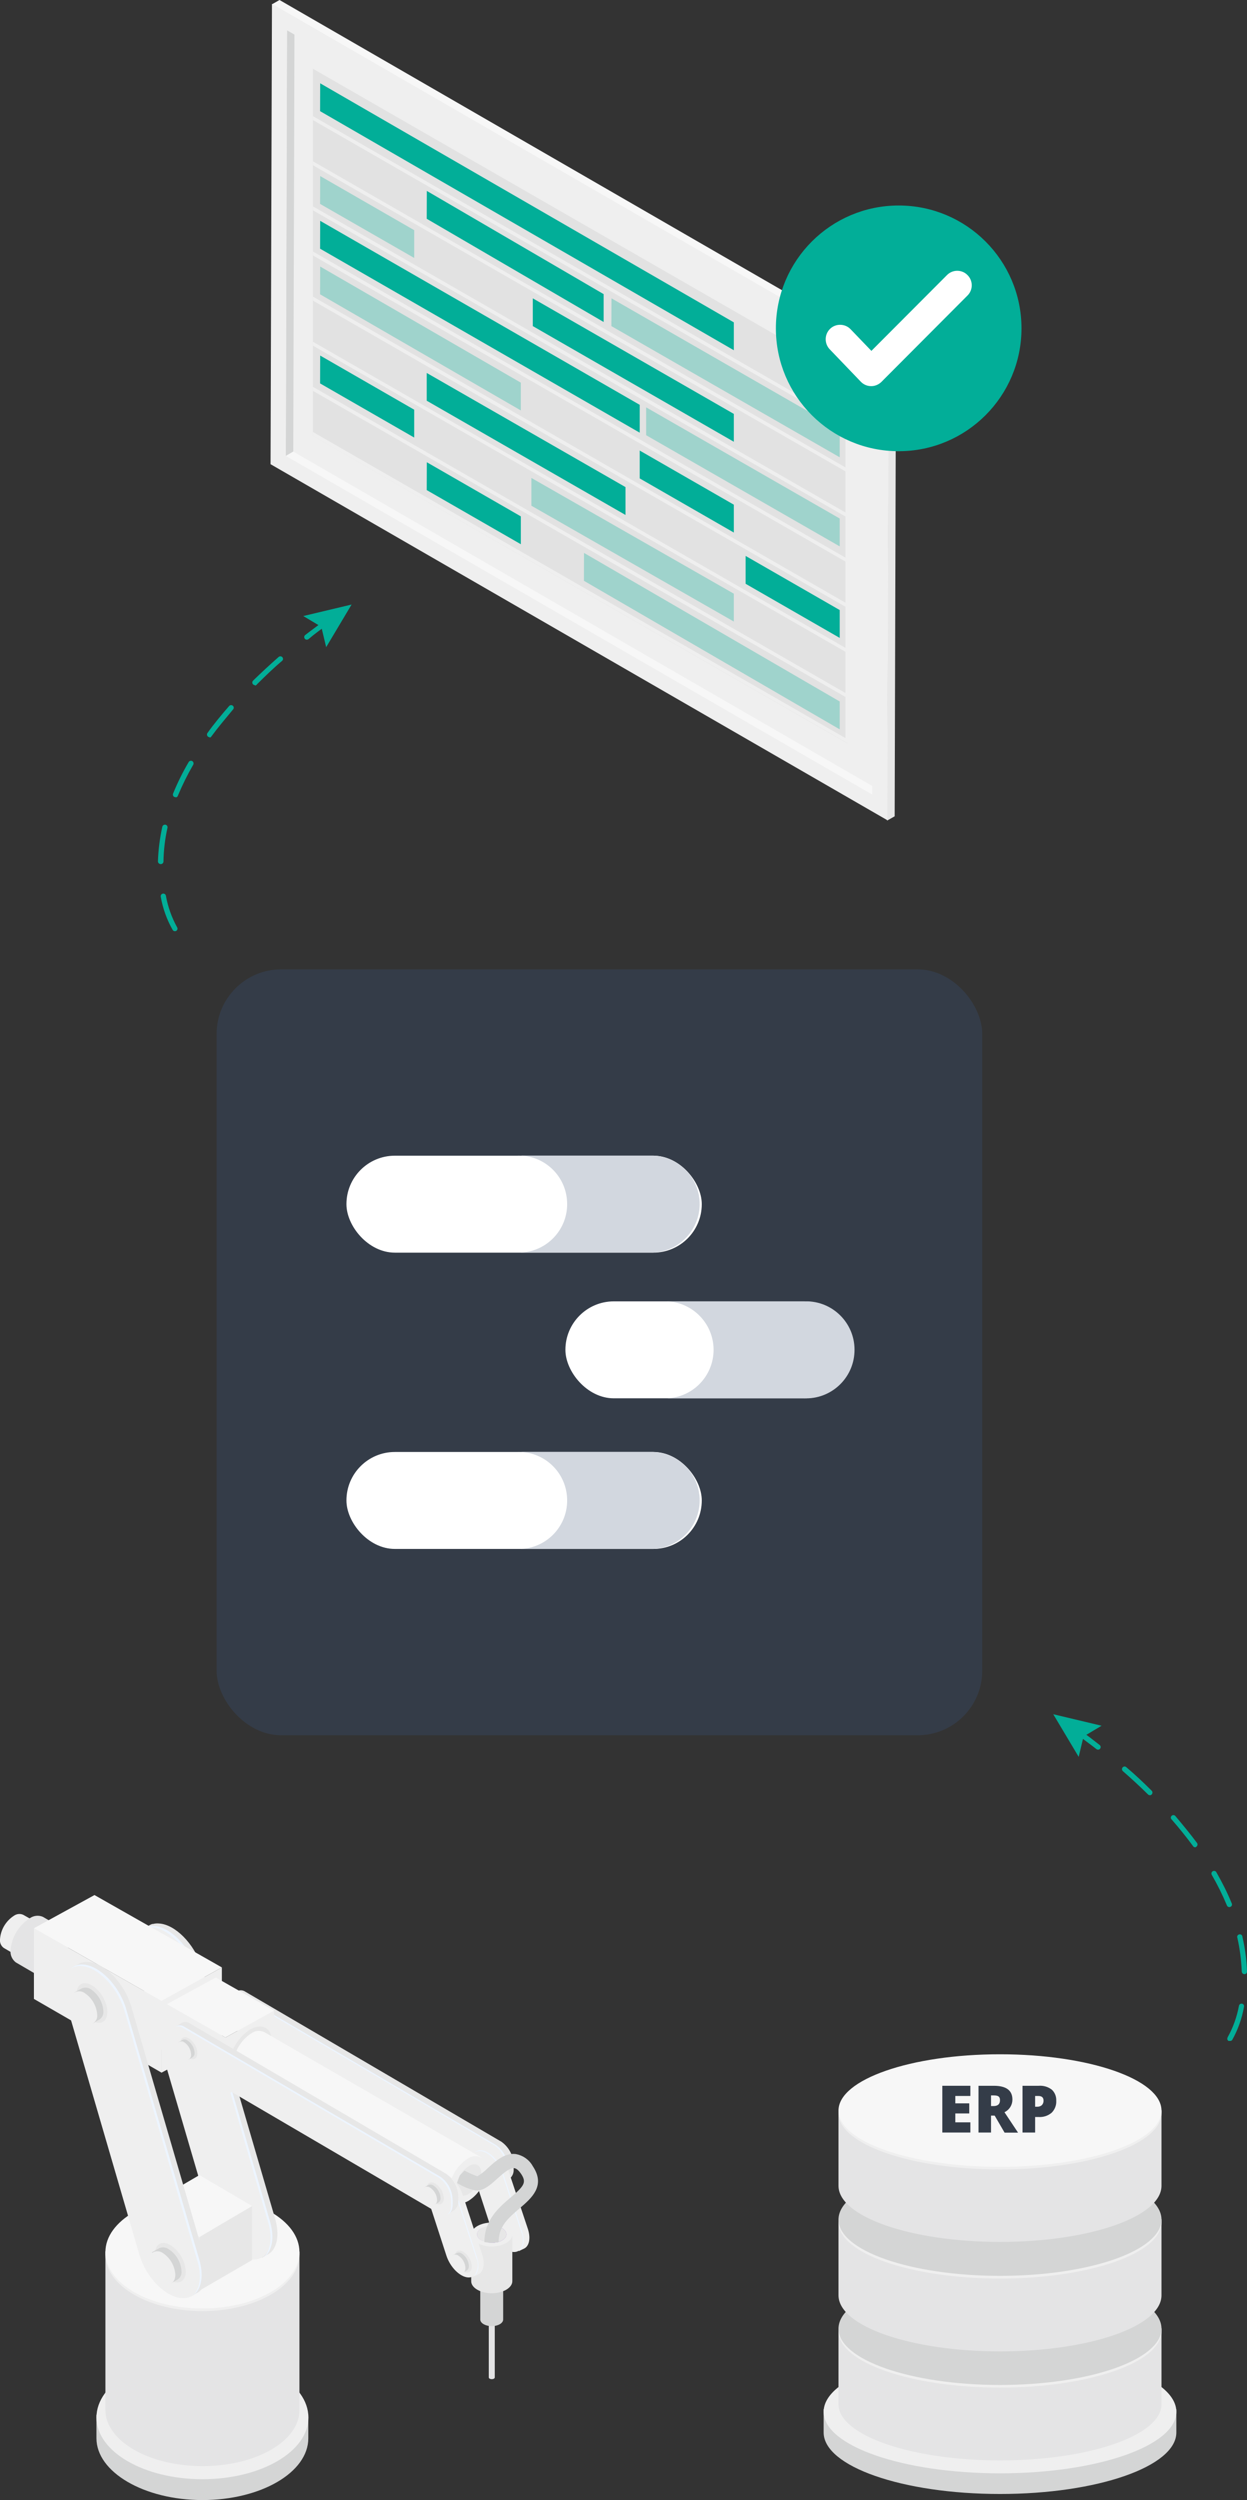 <?xml version="1.0" encoding="UTF-8"?><svg id="Ebene_2" xmlns="http://www.w3.org/2000/svg" xmlns:xlink="http://www.w3.org/1999/xlink" viewBox="0 0 133.43 267.4"><rect x="0" y="0" width="133.43" height="267.4" fill="#333333" stroke="none"/><defs><style>.cls-1{fill:#edf5ff;}.cls-2{fill:#fff;}.cls-3{fill:#d2d7df;}.cls-4{fill:#343c48;}.cls-5{fill:#c1c1c1;}.cls-5,.cls-6{isolation:isolate;opacity:.3;}.cls-7{fill:#e7e7e7;}.cls-6,.cls-8{fill:#02ae98;}.cls-9{fill:#e3e4e5;}.cls-10{fill:url(#Unbenannter_Verlauf);}.cls-11{fill:#e4e4e5;}.cls-12{fill:#f7f7f7;}.cls-13{fill:#efefef;}.cls-14{fill:#d4d5d5;}</style><linearGradient id="Unbenannter_Verlauf" x1="3818.2" y1="29.86" x2="3815.16" y2="29.86" gradientTransform="translate(3869.34 268.84) rotate(-180)" gradientUnits="userSpaceOnUse"><stop offset="0" stop-color="#bf9dd4"/><stop offset=".05" stop-color="#c6a7d8"/><stop offset=".11" stop-color="#d7c2e4"/><stop offset=".19" stop-color="#f4eef8"/><stop offset=".22" stop-color="#fff"/><stop offset=".25" stop-color="#f9f5fb"/><stop offset=".3" stop-color="#e9dbf1"/><stop offset=".36" stop-color="#d0b1e2"/><stop offset=".36" stop-color="#cfb0e1"/><stop offset=".42" stop-color="#b192d4"/><stop offset=".49" stop-color="#997aca"/><stop offset=".56" stop-color="#8b6bc4"/><stop offset=".61" stop-color="#8666c2"/><stop offset=".75" stop-color="#916dc4"/><stop offset="1" stop-color="#ae81cb"/><stop offset="1" stop-color="#ae81cb"/></linearGradient></defs><g id="Ebene_1-2"><g id="Ebene_1-3"><path class="cls-14" d="M88.13,257.68h37.74v2.4h0v.09c0,3.64-8.45,6.58-18.87,6.58s-18.87-2.94-18.87-6.58v-.09h0v-2.4Z"/><ellipse class="cls-13" cx="107" cy="257.96" rx="18.87" ry="6.58"/><path class="cls-11" d="M89.72,249.03h34.56v8.05h0v.08c0,3.32-7.74,6-17.28,6s-17.28-2.7-17.28-6v-.08h0v-8.05Z"/><ellipse class="cls-13" cx="107" cy="249.35" rx="17.28" ry="6.02"/><ellipse class="cls-14" cx="107" cy="249.07" rx="17.28" ry="6.02"/><path class="cls-11" d="M89.72,237.36h34.56v8.06h0v.08c0,3.33-7.74,6-17.28,6s-17.28-2.69-17.28-6v-.08h0v-8.06Z"/><ellipse class="cls-13" cx="107" cy="237.69" rx="17.28" ry="6.02"/><ellipse class="cls-14" cx="107" cy="237.4" rx="17.28" ry="6.02"/><path class="cls-11" d="M89.72,225.7h34.56v8h0v.09c0,3.32-7.74,6-17.28,6s-17.28-2.7-17.28-6v-.09h0v-8Z"/><ellipse class="cls-13" cx="107" cy="226.02" rx="17.28" ry="6.02"/><ellipse class="cls-12" cx="107" cy="225.74" rx="17.28" ry="6.02"/><path class="cls-4" d="M103.83,228.09h-3v-5h3v1.09h-1.61v.79h1.49v1.08h-1.49v.95h1.61v1.09Z"/><path class="cls-4" d="M106.04,226.27v1.82h-1.34v-5h1.63c1.35,0,2,.5,2,1.48,0,.58-.33,1.1-.85,1.35l1.45,2.18h-1.44l-1.06-1.82h-.39Zm0-1.01h.26c.47,0,.7-.21,.7-.63s-.23-.51-.69-.51h-.27v1.14Z"/><path class="cls-4" d="M113.02,224.68c.03,.48-.15,.95-.49,1.29-.39,.33-.88,.49-1.39,.46h-.38v1.66h-1.35v-5h1.73c.51-.04,1.01,.11,1.41,.42,.32,.3,.49,.73,.47,1.17Zm-2.26,.65h.24c.18,0,.35-.05,.48-.17,.12-.13,.19-.3,.18-.48,0-.33-.18-.5-.55-.5h-.35v1.15Z"/><path class="cls-14" d="M10.32,258.29h22.67v2.41h0v.09c0,3.65-5.07,6.61-11.33,6.61s-11.34-3-11.34-6.61v-.09h0v-2.41Z"/><ellipse class="cls-13" cx="21.66" cy="258.57" rx="11.34" ry="6.6"/><path class="cls-11" d="M11.28,240.82h20.76v16.86h0v.09c0,3.34-4.65,6-10.38,6s-10.38-2.7-10.38-6v-.09h0v-16.86Z"/><ellipse class="cls-13" cx="21.66" cy="241.15" rx="10.38" ry="6.04"/><ellipse class="cls-12" cx="21.66" cy="240.87" rx="10.38" ry="6.04"/><path class="cls-13" d="M0,207.42c-.04,.36,.11,.72,.41,.93l2.17,1.27c.26,.15,.1-.18,.5-.42,.86-.56,1.41-1.49,1.46-2.52,0-.46,.43-.46,.17-.62l-2.23-1.26c-.33-.15-.71-.1-1,.11-.86,.56-1.41,1.49-1.48,2.51Z"/><path class="cls-11" d="M1.13,208.62c-.05,.49,.17,.97,.56,1.27l3,1.75c.36,.2,.13-.26,.67-.58,1.18-.76,1.92-2.04,2-3.44,0-.63,.58-.64,.23-.85l-3-1.75c-.46-.2-.99-.14-1.4,.15-1.2,.76-1.96,2.04-2.06,3.45Z"/><path class="cls-7" d="M15.4,206.5l-.09-.22,.55-.28c.13-.09,.28-.17,.44-.22h.08c.2-.05,.41-.07,.62-.05h0c1.73,.09,3.77,2.15,4.56,4.59l7.82,26.78c.63,2,.25,3.59-.82,4.09l-.54,.31-.06-.16h-.29c-1.73-.1-3.77-2.15-4.56-4.59l-7.81-26.79c-.47-1.11-.44-2.38,.1-3.46Z"/><path class="cls-13" d="M27.01,241.67h0c1.73,.09,2.5-1.81,1.71-4.25l-7.81-26.78c-.79-2.44-2.83-4.5-4.56-4.59h0c-1.73-.1-2.5,1.8-1.71,4.24l7.85,26.79c.75,2.44,2.79,4.49,4.52,4.59Z"/><path class="cls-1" d="M28.64,237.52l-7.81-26.79c-.79-2.44-2.83-4.49-4.56-4.59-.4-.03-.79,.07-1.12,.29,.36-.32,.83-.48,1.31-.44,1.73,.09,3.78,2.15,4.56,4.59l7.82,26.84c.58,1.82,.31,3.34-.59,4,.74-.79,.94-2.22,.39-3.9Z"/><polygon class="cls-13" points="21.35 239.26 21.35 245 15.7 241.72 15.7 235.93 21.35 239.26"/><polygon class="cls-7" points="21.34 239.26 21.34 245 26.97 241.73 26.97 235.95 21.34 239.26"/><polygon class="cls-12" points="26.97 235.95 21.34 239.26 15.7 235.93 21.34 232.64 26.97 235.95"/><path class="cls-13" d="M53,229.47l-27.43-16.05c-.72-.41-1.29,0-1.29,1v.45c.01,.98,.49,1.9,1.29,2.47l27.43,16.08c.71,.41,1.29,0,1.29-1v-.45c0-.99-.49-1.92-1.29-2.5Z"/><path class="cls-7" d="M53.66,229.08l-27.42-16.06c-.24-.16-.54-.19-.81-.08h0l-.71,.41h0c.27-.13,.6-.11,.85,.06l27.43,16.06c.79,.57,1.27,1.49,1.29,2.47v.48c.04,.37-.1,.74-.36,1l.39-.26c.42-.21,.67-.65,.64-1.11v-.45c0-1-.49-1.94-1.3-2.52Z"/><path class="cls-1" d="M53.07,229.42l-27.43-16.07c-.27-.19-.64-.19-.91,0,.25-.09,.53-.07,.76,.07l27.43,16.06c.8,.57,1.28,1.49,1.29,2.47v.47c.03,.37-.11,.74-.38,1,.33-.13,.54-.51,.54-1.09v-.45c-.02-.98-.5-1.89-1.3-2.46Z"/><path class="cls-13" d="M50.93,230.21v-.11l.28-.14c.17-.09,.34-.16,.52-.22h0c.1-.01,.21-.01,.31,0h0c.89,0,1.93,1.1,2.34,2.35l2.11,6.33c.32,1,.13,1.83-.42,2.09l-.57,.27v-.08h-.15c-.89-.05-1.93-1.1-2.34-2.35l-2.07-6.36c-.26-.56-.26-1.21-.01-1.78Z"/><path class="cls-13" d="M54.94,240.87h0c.89,.05,1.28-.92,.88-2.17l-2.07-6.37c-.4-1.25-1.45-2.3-2.34-2.35h0c-.88-.05-1.27,.93-.87,2.18l2.07,6.36c.4,1.25,1.45,2.3,2.33,2.35Z"/><path class="cls-1" d="M55.78,238.74l-2.07-6.32c-.4-1.25-1.45-2.3-2.34-2.35-.2-.01-.4,.04-.57,.15,.18-.17,.42-.25,.67-.23,.89,.05,1.94,1.1,2.34,2.35l2.07,6.37c.3,.93,.16,1.71-.3,2,.43-.57,.51-1.33,.2-1.97Z"/><path class="cls-11" d="M52.94,247.01h-.64v7.27h0c0,.11,.14,.19,.32,.19s.32-.08,.32-.19h0v-7.27Z"/><path class="cls-14" d="M51.39,244.32h2.45v3.77h0c0,.39-.55,.71-1.22,.71s-1.23-.32-1.23-.71h0v-3.77Z"/><path class="cls-7" d="M50.42,238.99h4.4v5h0c0,.71-1,1.29-2.2,1.29s-2.2-.58-2.2-1.28h0v-5.01Z"/><path class="cls-13" d="M54.82,239c0,.7-1,1.28-2.2,1.28s-2.2-.58-2.2-1.28,1-1.28,2.2-1.28,2.2,.57,2.2,1.28Z"/><path class="cls-10" d="M54.19,238.98c0,.5-.7,.91-1.57,.91s-1.58-.41-1.58-.91,.71-.92,1.58-.92,1.57,.41,1.57,.92Z"/><path class="cls-7" d="M54.19,238.98c0,.5-.7,.91-1.57,.91s-1.58-.41-1.58-.91,.71-.92,1.58-.92,1.57,.41,1.57,.92Z"/><path class="cls-13" d="M51.04,242.09c0,.69-.49,1-1.09,.62-.64-.42-1.05-1.12-1.09-1.88,0-.69,.49-1,1.09-.62,.64,.42,1.05,1.12,1.09,1.88Z"/><path class="cls-9" d="M50,240.18c-.22-.15-.5-.19-.75-.09,.23-.04,.47,0,.66,.13,.64,.42,1.05,1.12,1.09,1.88,.03,.29-.1,.57-.35,.72,.3-.12,.49-.43,.44-.75-.04-.77-.45-1.47-1.09-1.89Z"/><polygon class="cls-13" points="17.29 214.01 17.29 221.69 3.63 213.8 3.63 206.24 17.29 214.01"/><polygon class="cls-13" points="17.28 214.01 17.28 221.69 23.74 218.2 23.74 210.43 17.28 214.01"/><polygon class="cls-12" points="23.74 210.43 17.28 214.01 3.63 206.24 10.11 202.69 23.74 210.43"/><polygon class="cls-13" points="24.13 217.93 24.13 224.12 17.86 220.46 17.86 214.36 24.13 217.93"/><polygon class="cls-13" points="24.12 217.93 24.12 224.12 29.33 221.31 29.33 215.05 24.12 217.93"/><polygon class="cls-12" points="29.33 215.05 24.12 217.93 17.86 214.36 23.09 211.51 29.33 215.05"/><path class="cls-7" d="M24.49,221.05c0,1.46,1,2,2.3,1.31,1.37-.89,2.22-2.37,2.3-4,0-1.46-1-2-2.3-1.31-1.37,.88-2.23,2.37-2.3,4Z"/><path class="cls-12" d="M24.95,220.83c-.05,.48,.15,.95,.54,1.24l23.21,13.43c.35,.2,.12-.25,.66-.56,1.14-.74,1.86-1.99,1.94-3.35,0-.61,.57-.61,.22-.82l-23.27-13.44c-.45-.19-.97-.14-1.36,.15-1.14,.74-1.86,1.99-1.94,3.35Z"/><path class="cls-13" d="M48.2,234.28c0,1.23,.87,1.73,1.94,1.11,1.15-.74,1.87-1.99,1.95-3.35,0-1.24-.87-1.73-1.95-1.11-1.14,.74-1.86,1.99-1.94,3.35Z"/><path class="cls-7" d="M48.82,233.91c0,.84,.59,1.18,1.32,.76,.78-.49,1.28-1.33,1.35-2.25,0-.83-.59-1.17-1.31-.75-.78,.49-1.29,1.32-1.36,2.24Z"/><path class="cls-13" d="M50.05,230.88c.39-.28,.89-.34,1.33-.16-.4-.08-.82,0-1.16,.23-1.16,.73-1.91,1.98-2,3.35-.06,.51,.19,1,.62,1.27-.48-.13-.78-.6-.78-1.33,.09-1.37,.83-2.62,1.99-3.36Z"/><path class="cls-7" d="M7.82,210.63l-.08-.22,.55-.27c.13-.1,.28-.18,.43-.23h.09c.2-.06,.41-.08,.62-.06h0c1.73,.09,3.77,2.15,4.56,4.59l7.81,26.78c.64,2,.26,3.59-.82,4.09l-.53,.31-.06-.2h-.29c-1.73-.1-3.77-2.15-4.56-4.59l-7.82-26.79c-.45-1.1-.41-2.34,.1-3.41Z"/><path class="cls-13" d="M19.49,245.8h0c1.73,.1,2.5-1.8,1.71-4.24l-7.81-26.79c-.79-2.44-2.83-4.5-4.56-4.59h0c-1.73-.1-2.5,1.81-1.71,4.25l7.81,26.78c.74,2.44,2.78,4.5,4.56,4.59Z"/><path class="cls-1" d="M21.07,241.65l-7.81-26.78c-.79-2.44-2.83-4.5-4.56-4.59-.39-.03-.79,.07-1.12,.28,.36-.32,.83-.48,1.31-.44,1.73,.1,3.77,2.15,4.56,4.59l7.82,26.79c.58,1.82,.31,3.34-.59,4,.74-.74,.94-2.16,.39-3.85Z"/><path class="cls-7" d="M19.88,242.97c0,1-.74,1.47-1.65,.94-.97-.63-1.58-1.68-1.65-2.84,0-1.05,.74-1.47,1.65-.94,.97,.63,1.58,1.68,1.65,2.84Z"/><ellipse class="cls-7" cx="9.84" cy="214.24" rx="1.34" ry="2.33" transform="translate(-106.78 34.25) rotate(-30.31)"/><path class="cls-14" d="M11.06,215.12c.03,.34-.11,.66-.39,.86l-.68,.41c-.25,.13-.09-.18-.47-.39-.8-.52-1.3-1.39-1.35-2.34,0-.43-.4-.43-.16-.58l.73-.4c.33-.15,.71-.11,1,.1,.78,.53,1.27,1.4,1.32,2.34Z"/><path class="cls-13" d="M10.33,215.54c0,.86-.61,1.2-1.36,.77-.8-.52-1.3-1.39-1.35-2.34,0-.86,.6-1.21,1.35-.78,.8,.52,1.31,1.39,1.36,2.35Z"/><path class="cls-13" d="M9.04,213.16c-.27-.19-.62-.23-.93-.11,.28-.07,.58,0,.81,.16,.8,.52,1.3,1.39,1.36,2.34,.04,.36-.13,.7-.43,.89,.38-.15,.6-.54,.55-.94-.06-.95-.56-1.82-1.36-2.34Z"/><path class="cls-14" d="M19.42,242.93c.04,.33-.11,.66-.38,.86l-.69,.4c-.24,.14-.09-.17-.46-.39-.83-.52-1.35-1.41-1.4-2.38,0-.42-.39-.43-.15-.57l.74-.41c.31-.12,.66-.08,.94,.11,.83,.52,1.35,1.41,1.4,2.38Z"/><path class="cls-13" d="M18.7,243.34c0,.86-.61,1.21-1.36,.78-.8-.52-1.31-1.39-1.36-2.35,0-.86,.61-1.2,1.36-.77,.8,.52,1.3,1.39,1.36,2.34Z"/><path class="cls-13" d="M17.41,240.97c-.27-.19-.62-.24-.93-.12,.28-.05,.57,0,.81,.16,.8,.52,1.31,1.39,1.36,2.35,.04,.35-.13,.69-.43,.88,.33-.09,.54-.42,.54-.93-.05-.95-.55-1.82-1.35-2.34Z"/><path class="cls-13" d="M48.73,234.96c0,.69-.49,1-1.09,.62-.64-.42-1.05-1.12-1.09-1.88,0-.69,.49-1,1.09-.62,.64,.42,1.05,1.12,1.09,1.88Z"/><path class="cls-9" d="M47.69,233.05c-.22-.15-.49-.19-.74-.09,.23-.04,.46,0,.65,.13,.64,.42,1.05,1.12,1.09,1.88,.03,.29-.1,.57-.35,.72,.3-.12,.49-.43,.44-.75-.04-.77-.44-1.47-1.09-1.89Z"/><path class="cls-13" d="M46.07,232.93v-.11l.28-.14c.17-.09,.34-.16,.52-.23h0c.11-.02,.21-.02,.32,0h0c.89,0,1.93,1.1,2.34,2.35l2.07,6.36c.32,1,.13,1.84-.42,2.1l-.57,.26v-.07h-.15c-.89-.05-1.93-1.1-2.34-2.35l-2.07-6.37c-.25-.57-.25-1.23,.02-1.8Z"/><path class="cls-13" d="M50.09,243.59h0c.89,.05,1.28-.93,.88-2.18l-2.07-6.36c-.41-1.25-1.45-2.3-2.34-2.35h0c-.88-.05-1.27,.92-.87,2.17l2.07,6.37c.4,1.25,1.45,2.3,2.33,2.35Z"/><path class="cls-1" d="M50.93,241.42l-2.07-6.36c-.4-1.25-1.45-2.3-2.34-2.35-.2-.01-.4,.04-.57,.15,.18-.17,.42-.25,.67-.23,.89,.05,1.93,1.1,2.34,2.35l2.07,6.44c.3,.94,.16,1.72-.3,2,.45-.57,.52-1.35,.2-2Z"/><path class="cls-13" d="M47.07,232.89l-27.43-16.06c-.71-.41-1.29,0-1.29,1v.44c.01,.98,.49,1.9,1.29,2.47l27.43,16.06c.71,.41,1.29,0,1.29-1v-.44c-.01-.98-.49-1.9-1.29-2.47Z"/><path class="cls-7" d="M47.73,232.5l-27.42-16.08c-.24-.17-.54-.2-.81-.09h0l-.7,.42h0c.27-.15,.6-.12,.85,.06l27.43,16.06c.8,.57,1.28,1.49,1.29,2.47v.44c.03,.37-.1,.74-.36,1l.4-.26c.41-.21,.66-.65,.63-1.12v-.44c-.02-.98-.51-1.89-1.31-2.46Z"/><path class="cls-1" d="M47.14,232.83l-27.43-16.06c-.27-.19-.64-.19-.91,0,.26-.08,.54-.04,.76,.11l27.42,16.06c.8,.57,1.28,1.49,1.3,2.47v.45c.03,.38-.11,.75-.39,1,.33-.12,.54-.51,.54-1.09v-.44c0-.99-.48-1.92-1.29-2.5Z"/><path class="cls-7" d="M47.49,235.13c0,.58-.41,.81-.91,.52-.54-.35-.89-.94-.92-1.58,0-.58,.41-.82,.92-.52,.54,.35,.88,.94,.91,1.58Z"/><path class="cls-14" d="M53.35,239.81l-.77,.08-.75-.08c0-2.38,1.56-3.71,2.82-4.78,1.44-1.23,1.71-1.6,1.12-2.5-.18-.27-.46-.6-.75-.63-.49-.07-1.22,.6-1.82,1.13-.83,.76-1.7,1.53-2.66,1.17-.58-.15-1.13-.39-1.63-.72l.29-.8,.49-.5c0-.06,.26,.17,1.38,.59,.41-.24,.79-.53,1.12-.87,.86-.78,1.84-1.66,3-1.51,.77,.14,1.44,.61,1.82,1.3,1.41,2.11-.15,3.43-1.4,4.5s-2.26,1.94-2.26,3.62Z"/><path class="cls-14" d="M47.14,235.08c.02,.19-.06,.37-.21,.48l-.39,.23c-.14,.08,0-.1-.26-.22-.45-.29-.74-.78-.77-1.32,0-.24-.22-.24-.08-.32l.41-.23c.18-.08,.38-.06,.54,.06,.45,.29,.73,.78,.76,1.32Z"/><path class="cls-13" d="M46.73,235.31c0,.49-.34,.68-.76,.44-.45-.3-.73-.78-.77-1.32,0-.49,.35-.68,.77-.44,.45,.3,.73,.79,.76,1.32Z"/><path class="cls-13" d="M46,233.97c-.15-.1-.35-.13-.52-.06,.16-.04,.33,0,.46,.09,.45,.29,.73,.78,.76,1.32,.02,.2-.07,.39-.24,.5,.19-.05,.31-.24,.31-.53-.03-.54-.32-1.03-.77-1.32Z"/><path class="cls-7" d="M50.49,242.42c0,.58-.41,.82-.92,.53-.54-.36-.88-.94-.92-1.59,0-.58,.42-.81,.92-.52,.54,.35,.89,.94,.92,1.58Z"/><path class="cls-14" d="M50.17,242.35c.02,.19-.06,.37-.21,.49l-.38,.22c-.15,.08-.06-.09-.27-.21-.45-.3-.73-.79-.76-1.32,0-.24-.22-.24-.09-.32l.42-.23c.17-.08,.38-.06,.53,.05,.45,.3,.73,.79,.76,1.32Z"/><path class="cls-13" d="M49.77,242.59c0,.48-.35,.68-.77,.43-.45-.29-.73-.78-.76-1.32,0-.48,.34-.68,.76-.43,.45,.29,.74,.78,.77,1.32Z"/><path class="cls-13" d="M49.04,241.25c-.15-.11-.35-.13-.52-.06,.16-.03,.32,0,.45,.09,.45,.29,.74,.77,.77,1.31,.02,.2-.07,.39-.24,.5,.18,0,.3-.23,.3-.52-.03-.54-.31-1.03-.76-1.32Z"/><path class="cls-7" d="M21.12,219.6c0,.59-.41,.82-.91,.53-.54-.35-.89-.94-.92-1.58,0-.59,.41-.82,.92-.53,.54,.35,.88,.94,.91,1.58Z"/><path class="cls-14" d="M20.82,219.55c.02,.19-.06,.37-.21,.49l-.39,.23c-.14,.07,0-.1-.26-.22-.45-.3-.73-.78-.77-1.32,0-.24-.22-.24-.08-.32l.41-.23c.18-.08,.38-.06,.54,.06,.45,.29,.73,.78,.76,1.31Z"/><path class="cls-13" d="M20.41,219.79c0,.48-.34,.68-.76,.43-.45-.29-.74-.78-.77-1.31,0-.49,.35-.68,.77-.44,.45,.29,.73,.78,.76,1.32Z"/><path class="cls-13" d="M19.69,218.42c-.15-.11-.35-.13-.53-.06,.16-.04,.33,0,.46,.09,.45,.29,.73,.78,.76,1.32,.02,.2-.07,.39-.24,.5,.21-.08,.34-.3,.31-.53-.03-.54-.31-1.03-.76-1.32Z"/><rect class="cls-4" x="23.18" y="103.68" width="81.92" height="81.92" rx="6.91" ry="6.91"/><rect class="cls-2" x="37.07" y="123.61" width="38.02" height="10.37" rx="5.18" ry="5.18"/><path class="cls-3" d="M69.91,123.6h-14.64c2.86-.13,5.29,2.09,5.41,4.96,.13,2.86-2.09,5.29-4.96,5.41-.15,0-.3,0-.46,0h14.64c2.86-.13,5.08-2.55,4.96-5.41-.12-2.69-2.27-4.84-4.96-4.96Z"/><rect class="cls-2" x="37.07" y="155.3" width="38.02" height="10.37" rx="5.18" ry="5.18"/><path class="cls-3" d="M69.91,155.3h-14.64c2.86-.13,5.29,2.09,5.41,4.96,.13,2.86-2.09,5.29-4.96,5.41-.15,0-.3,0-.46,0h14.64c2.86-.13,5.08-2.55,4.96-5.41-.12-2.69-2.27-4.84-4.96-4.96Z"/><rect class="cls-2" x="60.5" y="139.19" width="30.71" height="10.37" rx="5.18" ry="5.18"/><path class="cls-3" d="M86.02,139.19h-14.63c2.86,.13,5.08,2.55,4.96,5.41-.12,2.69-2.27,4.84-4.96,4.96h14.63c2.86,.13,5.29-2.09,5.41-4.96,.13-2.86-2.09-5.29-4.96-5.41-.15,0-.3,0-.46,0Z"/><polygon class="cls-13" points="94.66 38.77 94.52 86.15 30.17 49 30.31 1.62 94.66 38.77"/><g><polygon class="cls-14" points="30.71 3.24 31.51 2.78 31.38 48.3 30.58 48.77 30.71 3.24"/><polygon class="cls-12" points="30.58 48.77 31.38 48.3 94.12 84.52 93.32 84.99 30.58 48.77"/><polygon class="cls-7" points="95.07 38.55 95.87 38.08 95.73 87.31 94.92 87.77 95.07 38.55"/><polygon class="cls-12" points="29.1 .46 29.91 0 95.87 38.08 95.07 38.55 29.1 .46"/><path class="cls-13" d="M29.1,.42L95.1,38.5l-.15,49.23L28.95,49.65,29.1,.42ZM93.32,84.95l.17-45.53L30.71,3.24l-.13,45.53,62.74,36.22v-.04Z"/></g><polygon class="cls-5" points="33.48 7.35 33.48 46.62 90.68 79.51 90.68 40.24 33.48 7.35"/><polygon class="cls-13" points="90.46 40.15 90.46 79.29 90.77 79.47 90.77 40.33 90.46 40.15"/><polygon class="cls-13" points="33.48 46.2 33.48 46.62 90.77 79.54 90.77 79.12 33.48 46.2"/><polygon class="cls-13" points="33.48 41.37 33.48 41.8 90.77 74.72 90.77 74.3 33.48 41.37"/><polygon class="cls-13" points="33.48 36.55 33.48 36.97 90.77 69.89 90.77 69.47 33.48 36.55"/><polygon class="cls-13" points="33.48 31.72 33.48 32.15 90.77 65.07 90.77 64.64 33.48 31.72"/><polygon class="cls-13" points="33.48 26.9 33.48 27.32 90.77 60.24 90.77 59.82 33.48 26.9"/><polygon class="cls-13" points="33.48 22.07 33.48 22.49 90.77 55.42 90.77 54.99 33.48 22.07"/><polygon class="cls-13" points="33.48 17.25 33.48 17.67 90.77 50.59 90.77 50.17 33.48 17.25"/><polygon class="cls-13" points="33.48 12.42 33.48 12.84 90.77 45.76 90.77 45.34 33.48 12.42"/><polygon class="cls-6" points="34.26 28.51 34.25 31.48 55.73 43.9 55.73 40.93 34.26 28.51"/><polygon class="cls-8" points="34.26 23.62 34.25 26.6 68.45 46.28 68.45 43.3 34.26 23.62"/><polygon class="cls-6" points="34.26 18.83 34.25 21.81 44.32 27.59 44.32 24.62 34.26 18.83"/><polygon class="cls-8" points="34.26 8.91 34.25 11.89 78.52 37.46 78.52 34.48 34.26 8.91"/><polygon class="cls-8" points="34.26 38.03 34.25 41.01 44.32 46.8 44.32 43.82 34.26 38.03"/><polygon class="cls-6" points="56.86 51.12 56.86 54.09 78.52 66.48 78.52 63.5 56.86 51.12"/><polygon class="cls-8" points="45.67 20.42 45.66 23.4 64.59 34.44 64.59 31.46 45.67 20.42"/><polygon class="cls-8" points="57.01 31.91 57.01 34.88 78.52 47.25 78.52 44.27 57.01 31.91"/><polygon class="cls-8" points="45.67 49.44 45.66 52.42 55.73 58.21 55.73 55.23 45.67 49.44"/><polygon class="cls-8" points="68.45 48.19 68.45 51.17 78.52 56.96 78.52 53.98 68.45 48.19"/><polygon class="cls-8" points="79.78 59.46 79.78 62.44 89.85 68.23 89.85 65.25 79.78 59.46"/><polygon class="cls-6" points="62.49 59.14 62.48 62.12 89.85 78.01 89.85 75.03 62.49 59.14"/><polygon class="cls-6" points="65.43 31.91 65.42 34.88 89.85 48.91 89.85 45.94 65.43 31.91"/><polygon class="cls-6" points="69.14 43.57 69.14 46.55 89.85 58.44 89.85 55.46 69.14 43.57"/><polygon class="cls-8" points="45.66 39.89 45.66 42.86 66.93 55.08 66.93 52.1 45.66 39.89"/><circle class="cls-8" cx="96.16" cy="35.12" r="13.14"/><path class="cls-2" d="M93.21,41.3h0c-.42,0-.81-.17-1.1-.47l-3.33-3.47c-.59-.62-.57-1.6,.04-2.19s1.6-.57,2.19,.04l2.23,2.32,8.09-8.11c.6-.61,1.59-.61,2.19,0,.61,.6,.61,1.59,0,2.19l-9.23,9.26c-.3,.28-.69,.44-1.1,.43Z"/><path class="cls-8" d="M131.6,218.29s-.1,.01-.15,0c-.13-.08-.17-.24-.09-.37v-.02c.59-1.05,.99-2.19,1.21-3.37,.03-.15,.18-.25,.33-.22h0c.15,.03,.24,.17,.21,.32h0c-.22,1.26-.65,2.47-1.27,3.57-.06,.07-.15,.1-.24,.09Zm1.55-7.14c-.15,0-.27-.12-.28-.27-.05-1.22-.2-2.42-.47-3.61-.06-.14,.01-.31,.16-.36,.14-.06,.31,.01,.36,.16,.01,.03,.02,.06,.02,.09,.28,1.22,.45,2.46,.49,3.71,0,.16-.12,.28-.28,.29Zm-1.61-7.17c-.11,0-.22-.07-.26-.18-.47-1.13-1.01-2.22-1.62-3.27-.08-.14-.03-.31,.11-.39,.14-.07,.31-.03,.38,.11,.62,1.08,1.18,2.19,1.65,3.34,.06,.14,0,.3-.14,.36h-.01s-.07,.03-.11,.03Zm-3.66-6.4c-.09,0-.17-.04-.22-.12-.7-.95-1.47-1.91-2.3-2.86-.11-.1-.11-.27,0-.38h0c.11-.11,.28-.11,.39,0,.84,1,1.62,1.94,2.33,2.9,.09,.12,.06,.3-.06,.39-.04,.04-.09,.07-.14,.08Zm-4.85-5.57c-.07,0-.14-.03-.19-.08-.84-.83-1.75-1.67-2.7-2.5-.11-.11-.12-.28-.01-.4,.1-.11,.27-.12,.38-.02,1,.84,1.87,1.68,2.72,2.52,.11,.11,.11,.29,0,.4h0c-.05,.06-.13,.09-.2,.08Zm-5.54-4.87c-.06,0-.12-.02-.17-.06-.66-.52-1.35-1-2.06-1.57-.12-.09-.15-.26-.06-.39,.09-.12,.27-.15,.39-.06,.72,.53,1.41,1.06,2.07,1.58,.12,.09,.15,.26,.06,.38h0c-.05,.08-.13,.12-.22,.12Z"/><polygon class="cls-8" points="117.87 184.58 115.94 185.73 115.42 187.91 112.7 183.35 117.87 184.58"/><path class="cls-8" d="M18.71,99.6c-.09,0-.18-.05-.23-.13-.63-1.1-1.06-2.31-1.28-3.56-.03-.15,.07-.3,.22-.33,.15-.03,.3,.07,.33,.22,.21,1.18,.62,2.33,1.2,3.38,.08,.13,.04,.3-.09,.38-.04,.03-.1,.04-.15,.04Zm-1.54-7.18h0c-.15-.01-.27-.14-.27-.29,.04-1.25,.2-2.49,.47-3.71,.04-.15,.19-.24,.34-.21,.15,.03,.24,.18,.21,.33-.27,1.2-.41,2.42-.43,3.65-.03,.15-.17,.25-.32,.23Zm1.6-7.17h-.1c-.14-.06-.21-.23-.15-.37,.47-1.15,1.02-2.27,1.65-3.34,.06-.14,.23-.21,.37-.15s.21,.23,.15,.37c0,.02-.02,.04-.03,.06-.61,1.05-1.15,2.15-1.62,3.27-.03,.12-.14,.2-.26,.2v-.04Zm3.66-6.4c-.06,0-.12-.02-.17-.06-.12-.09-.15-.27-.06-.39,.71-1,1.49-1.93,2.33-2.9,.11-.11,.29-.11,.4,0,.11,.11,.11,.28,0,.39-.83,1-1.6,1.91-2.3,2.86-.04,.08-.11,.13-.2,.14v-.04Zm4.85-5.57c-.07,0-.14-.03-.2-.08-.11-.11-.11-.29,0-.4h0c.85-.83,1.77-1.68,2.72-2.52,.11-.11,.29-.11,.4,0h0c.11,.11,.11,.28,0,.39h0c-1,.84-1.85,1.68-2.69,2.51-.05,.08-.13,.14-.23,.15v-.04Zm5.55-4.86c-.09,0-.17-.04-.22-.11-.09-.12-.07-.3,.05-.39,.66-.52,1.36-1,2.07-1.58,.12-.09,.29-.07,.38,.05h.01c.09,.13,.08,.3-.04,.39h-.01c-.72,.53-1.4,1.01-2.06,1.58-.05,.04-.12,.06-.18,.06Z"/><polygon class="cls-8" points="34.9 69.22 34.38 67.04 32.45 65.89 37.62 64.66 34.9 69.22"/></g></g></svg>